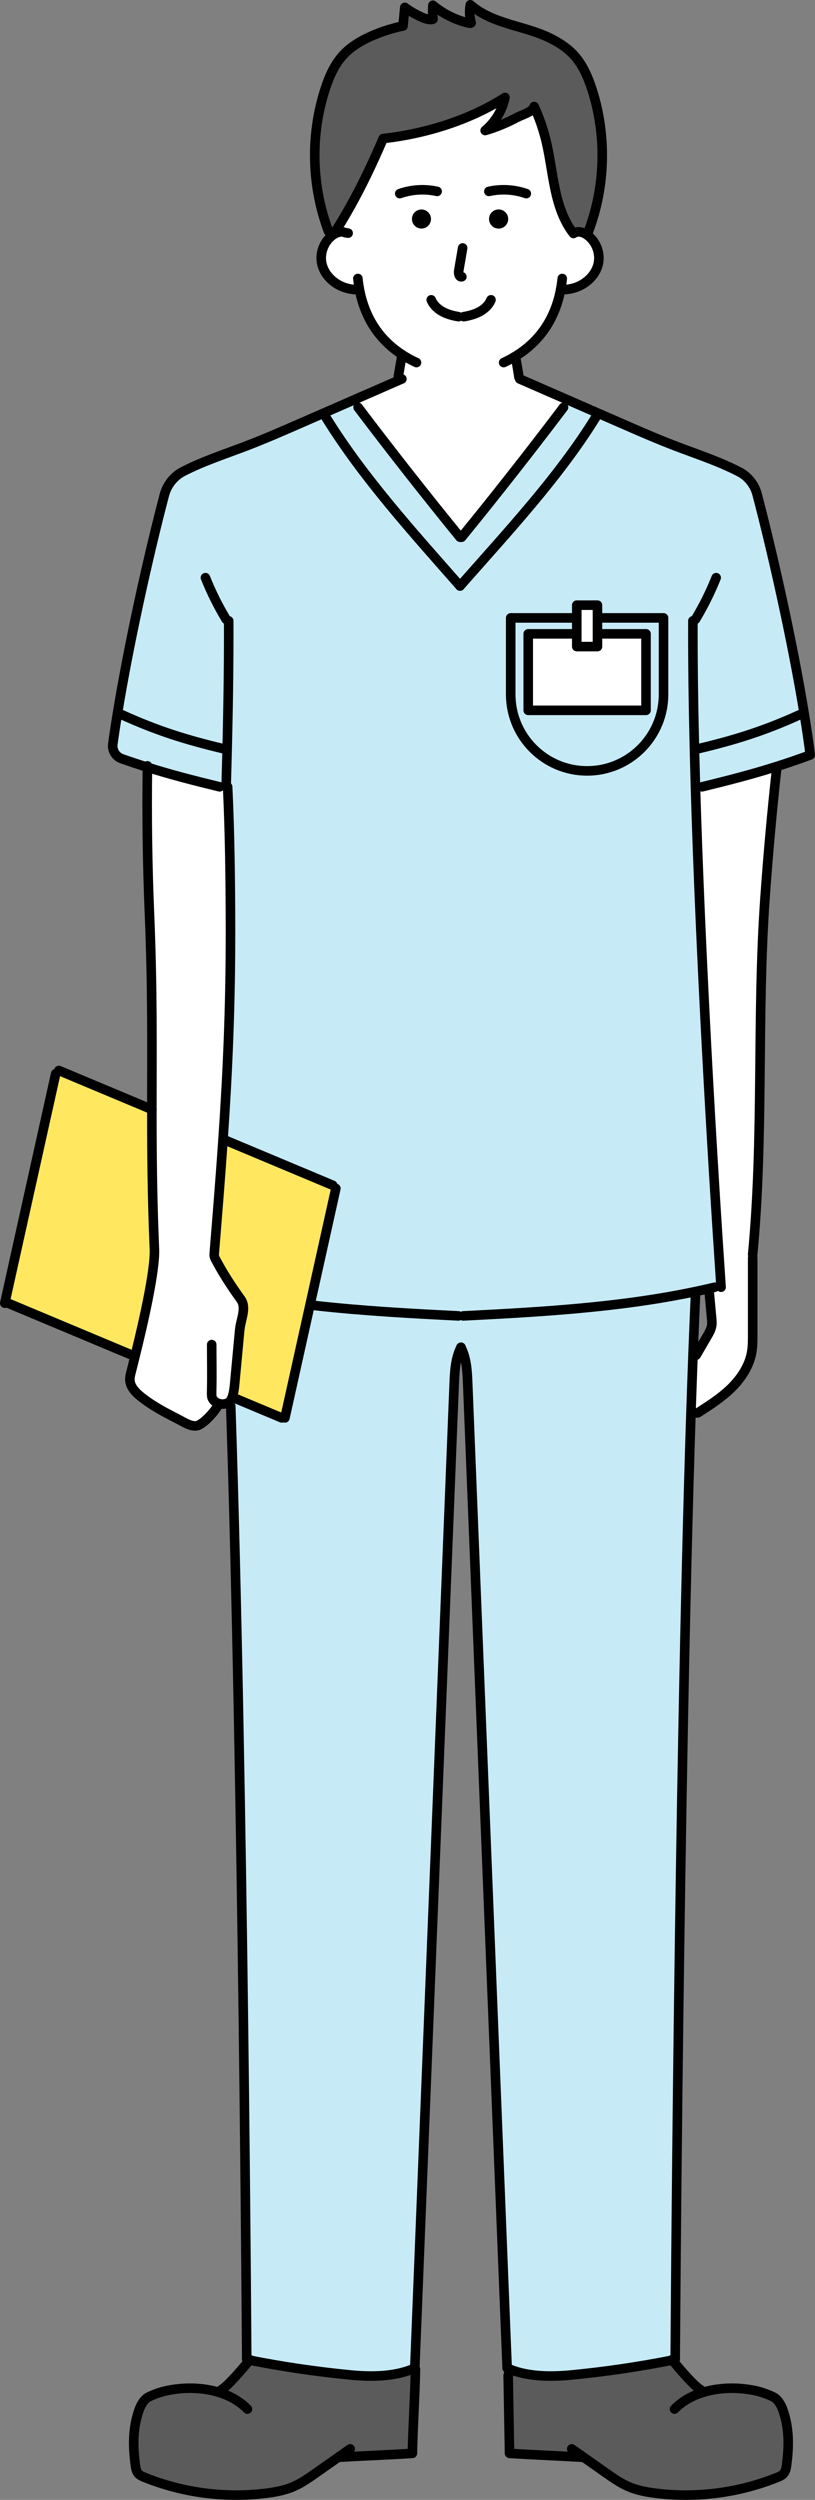 <?xml version="1.0" encoding="UTF-8"?>
<svg xmlns="http://www.w3.org/2000/svg" id="_レイヤー_2" data-name="レイヤー 2" viewBox="0 0 256 784.35">
  <rect x="0" y="0" width="256" height="784.35" fill="#808080" stroke="none"/>
  <defs>
    <style>
      .cls-1 {
        fill: none;
        stroke: #000;
        stroke-linecap: round;
        stroke-linejoin: round;
        stroke-width: 3px;
      }

      .cls-2 {
        fill: #5b5b5b;
      }

      .cls-3 {
        fill: #c6ebf7;
      }

      .cls-4 {
        fill: #fff;
      }

      .cls-5 {
        fill: #ffe85f;
      }
    </style>
  </defs>
  <g id="_レイヤー_2-2" data-name="レイヤー 2">
    <g>
      <g>
        <path class="cls-3" d="M219.5,234.87c11.6-2.75,20.9-5.69,31.74-10.64l1.38-.23c.75,4.57,1.39,8.9,1.88,12.87-3.77,1.39-7.28,2.59-10.71,3.67-7.55,2.39-14.7,4.24-23.29,6.33l-2.05.06c-.11-4.06-.22-8.08-.32-12.03l1.37-.03Z"></path>
        <circle cx="132.39" cy="68.72" r="3"></circle>
        <path class="cls-3" d="M144.99,168.56c10.92-13.39,21.59-26.97,32.02-40.75l1.07-2.44c3.2,1.4,6.41,2.8,9.62,4.2l-.66,1.5c-11.69,18.86-27.88,36.13-42.54,52.8-14.66-16.67-30.36-33.94-42.05-52.8l-.66-1.5c3.21-1.4,6.41-2.8,9.62-4.2l1.07,2.44c10.43,13.78,21.1,27.36,32.02,40.75h.49Z"></path>
        <path class="cls-2" d="M120.36,43.47c-4.43,10.35-9.38,20.42-15.48,29.88l.08.14c-.15.08-.3.18-.44.28-.02.01-.03.03-.05.04l-1.28-1.22c-5.34-14.11-5.75-30.04-1.14-44.41,1.28-4.02,3.01-8,5.9-11.08,2.09-2.23,4.73-3.89,7.48-5.22,3.56-1.72,7.31-2.9,11.15-3.76h.01c.19-1.94.37-3.87.56-5.81,1.67,1.22,3.47,2.26,5.36,3.1.96.42,2.52.97,3.5.6-.13-1.45-.14-2.91-.04-4.36,3.13,2.6,6.84,4.48,10.78,5.47.35.08,1.02.33,1.26.05-.53-1.84-.63-3.79-.28-5.67,7.16,6.16,16.65,6.4,24.88,10.38,2.75,1.33,5.38,2.99,7.48,5.22,2.89,3.08,4.61,7.06,5.9,11.08,4.61,14.37,4.2,30.3-1.14,44.41l-2.77.18c-.12-.01-.24-.02-.36-.02-.39,0-.78.08-1.15.24l-.44.27c-6.22-8.01-6.22-19.01-8.56-28.87-.9-3.77-2.17-7.45-3.79-10.97-.47,1.73-3.87,2.61-5.45,3.46-3.16,1.7-6.5,3.07-9.94,4.07,3.16-2.62,5.4-6.34,6.23-10.37-11.06,7.13-25.19,11.46-38.26,12.89Z"></path>
        <path class="cls-4" d="M47.7,348.09c.01-19.36.24-37.82-.75-61.32-.64-15.33-.86-30.69-.64-46.04,7.33,2.31,14.32,4.11,22.68,6.14h2.51c.69,14.35.86,29.06.9,43.42.06,25.24-.91,46.34-2.34,67.16-.81,11.84-1.77,23.58-2.77,35.93-.05.53.06,1.06.31,1.53,2.31,4.41,5.09,8.69,8,12.71,1.97,2.73,0,6.35-.31,9.7-.51,5.53-1.03,11.05-1.55,16.57-.14,1.51-.29,3.06-.8,4.48-.08.2-.16.4-.25.6-.01.02-.02.03-.03.05-.49,1.04-1.58,1.52-2.71,1.52-.41,0-.83-.06-1.22-.18l-.23.51c-1,2-4.76,6.13-6.66,6.46-1.89.33-3.94-1.05-5.65-1.93-4.18-2.14-8.4-4.31-12.05-7.28-1.62-1.31-3.22-2.99-3.34-5.08-.05-.85.16-1.7.37-2.53.34-1.32.78-3.06,1.27-5.07,2.47-9.99,6.35-26.77,6.06-33.57-.7-16.37-.8-30.3-.8-43.78Z"></path>
        <path class="cls-4" d="M177.01,127.81c-10.43,13.78-21.1,27.36-32.02,40.75h-.49c-10.92-13.39-21.59-26.97-32.02-40.75l-1.07-2.44c4.73-2.06,9.47-4.13,14.2-6.2l-.48-1.1c.32-1.86.63-3.71.95-5.57l.57-1.01c-8.03-5.09-12.25-12.49-13.79-20.93l-1.46.29c-1.03-.08-2.06-.28-3.04-.6-3.59-1.16-6.69-4.15-7.34-7.87-.56-3.19.83-6.64,3.45-8.57.02-.01.03-.03.05-.04.14-.1.29-.2.44-.28l-.08-.14c6.1-9.46,11.05-19.53,15.48-29.88,13.07-1.43,27.2-5.76,38.26-12.89-.83,4.03-3.07,7.75-6.23,10.37,3.44-1,6.78-2.37,9.94-4.07,1.58-.85,4.98-1.73,5.45-3.46,1.62,3.52,2.89,7.2,3.79,10.97,2.34,9.86,2.34,20.86,8.56,28.87l.44-.27c.37-.16.76-.24,1.15-.24.12,0,.24,0,.36.02.86.09,1.71.49,2.41,1,2.65,1.92,4.07,5.4,3.51,8.61-.65,3.72-3.76,6.71-7.34,7.87-.99.32-2.02.52-3.05.6l-1.45-.29c-1.59,8.68-6.01,16.27-14.5,21.36l.35.58c.37,1.91.68,3.76.96,5.57v.21s.28.62.28.62c4.94,2.16,9.88,4.32,14.83,6.47l-1.07,2.44ZM159.62,68.72c0-1.66-1.34-3-3-3s-3,1.34-3,3,1.34,3,3,3,3-1.35,3-3ZM135.39,68.72c0-1.66-1.34-3-3-3s-3,1.34-3,3,1.35,3,3,3,3-1.35,3-3Z"></path>
        <path class="cls-5" d="M48.5,391.87c.29,6.8-3.59,23.58-6.06,33.57l-.8-.19-39.14-16.38-.95-.21,15.95-71.79,1-1,29.2,12.22c0,13.48.1,27.41.8,43.78Z"></path>
        <path class="cls-3" d="M218.23,405.27c-23.96,5.05-49.3,6.41-72.73,7.6h-1.51c-14.64-.74-30.01-1.55-45.34-3.28l-1.25-.28,8.1-36.44-1-1-34.44-14.42c1.43-20.82,2.4-41.92,2.34-67.16-.04-14.36-.21-29.07-.9-43.42h-2.51,2.04c.12-4.05.23-8.04.32-11.97l-1.36-.03c-11.6-2.75-20.9-5.69-31.74-10.64l-1.38-.22c3.59-21.99,9.71-49.52,14.74-68.65.83-3.19,2.96-5.91,5.89-7.42,6.27-3.23,13.07-5.43,19.68-7.95,5.85-2.23,11.6-4.74,17.34-7.25,2.42-1.06,4.85-2.11,7.27-3.17l.66,1.5c11.69,18.86,27.39,36.13,42.05,52.8,14.66-16.67,30.85-33.94,42.54-52.8l.66-1.5c2.42,1.06,4.85,2.11,7.27,3.17,5.74,2.51,11.48,5.02,17.34,7.25,6.7,2.56,13.6,4.79,19.94,8.09,2.76,1.43,4.76,3.99,5.56,7,5.04,19.13,11.2,46.82,14.81,68.92l-1.38.23c-10.84,4.95-20.14,7.89-31.74,10.64l-1.37.03c.1,3.95.21,7.97.32,12.03,1.57,52.62,5.1,113.61,8.04,156.81l-1.99.13c-.68.16-1.37.32-2.05.48-1.4.32-2.81.63-4.22.92ZM208.42,217.87v-24h-20.75v-4h-6.5v4h-20.75v24c0,6.62,2.68,12.62,7.03,16.97,4.34,4.34,10.34,7.03,16.97,7.03,13.25,0,24-10.75,24-24Z"></path>
        <path class="cls-2" d="M220.11,749.81l.3.94c5.5-1.81,11.83-1.83,17.36-.55,1.33.31,3.32.95,5.21,1.89,1.29.65,2.33,2.42,2.83,3.77,2.14,5.8,2.07,11.65,1.24,17.78-.13.9-.34,1.85-.96,2.52-.49.53-1.18.83-1.85,1.1-12,4.85-25.25,6.6-38.1,5.03-3-.37-6.01-.93-8.78-2.13-2.47-1.07-4.69-2.63-6.89-4.17-2.53-1.78-5.07-3.57-7.61-5.35l-.22.31c-6.58-.39-14.79-.7-22.59-1.2-.14-8.1-.29-16.21-.43-24.31l.46-2.11c5.79,2.38,12.94,2.44,19.15,1.85,10.67-1.02,21.29-2.57,31.8-4.65l.12-.1c1.6,2.01,6.83,8.24,8.96,9.38Z"></path>
        <path class="cls-2" d="M106.72,770.64c-2.54,1.79-5.07,3.57-7.61,5.35-2.2,1.54-4.42,3.1-6.88,4.17-2.77,1.2-5.78,1.76-8.78,2.13-12.85,1.57-26.1-.18-38.1-5.03-.67-.27-1.36-.57-1.86-1.1-.62-.67-.83-1.62-.95-2.52-.83-6.13-.9-11.98,1.24-17.78.5-1.35,1.54-3.12,2.83-3.77,1.88-.94,3.87-1.58,5.21-1.89,5.53-1.28,11.86-1.26,17.36.55l.3-.94c2.02-1.09,6.84-6.76,8.69-9.05.1-.12.18-.22.26-.32l.12.09c10.52,2.08,21.14,3.63,31.81,4.65,6.2.59,13.35.53,19.15-1.85l.99.02c-.14,8.1-.82,18.3-.96,26.4-7.81.5-16.01.81-22.6,1.2l-.22-.31Z"></path>
        <path class="cls-3" d="M38.25,224.23c10.84,4.95,20.14,7.89,31.74,10.64l1.36.03c-.09,3.93-.2,7.92-.32,11.96h-2.04c-8.36-2.02-15.35-3.82-22.68-6.13-2.61-.82-5.27-1.7-8.05-2.68-1.91-.67-3.1-2.6-2.82-4.61.41-2.99.89-6.15,1.43-9.43l1.38.22Z"></path>
        <circle cx="156.62" cy="68.72" r="3"></circle>
        <polygon class="cls-4" points="187.67 198.87 187.67 202.87 181.17 202.87 181.17 198.87 181.17 193.87 181.17 189.87 187.67 189.87 187.67 193.87 187.67 198.87"></polygon>
        <polygon class="cls-4" points="202.92 198.87 202.92 222.87 165.92 222.87 165.92 198.87 180.5 198.87 181.17 198.87 181.17 202.87 187.67 202.87 187.67 198.87 188.07 198.87 202.92 198.87"></polygon>
        <path class="cls-3" d="M98.65,409.59c15.33,1.73,30.7,2.54,45.34,3.28h1.51c23.43-1.19,48.77-2.55,72.73-7.6l.23,1.1c-.27,5.95-.53,12.22-.78,18.77-.22,5.83-.43,11.87-.64,18.1-3.86,116.93-4.96,297.69-4.95,297.11l-.94.08-.12.1c-10.51,2.08-21.13,3.63-31.8,4.65-6.21.59-13.36.53-19.15-1.85-.26-.11-.52-.22-.78-.34-4.13-102.93-8.25-205.86-12.38-308.79-.15-3.92-.35-7.98-2.13-11.47-1.78,3.49-1.97,7.55-2.13,11.47-4.12,102.93-8.25,205.86-12.37,308.79-.26.12-.52.23-.78.34-5.8,2.38-12.95,2.44-19.15,1.85-10.67-1.02-21.29-2.57-31.81-4.65l-.12-.09c-.08.1-.16.2-.26.32l-.67-.41c.01.58-1.1-182.33-5.02-299.18l-2.53-.63c1.13,0,2.22-.48,2.71-1.52.01-.02.02-.03.03-.05.09-.2.17-.4.25-.6l1.18.48,14.38,6.02h1l7.9-35.56,1.25.28Z"></path>
        <path class="cls-3" d="M208.42,193.87v24c0,13.25-10.75,24-24,24-6.63,0-12.63-2.69-16.97-7.03-4.35-4.35-7.03-10.35-7.03-16.97v-24h20.75v5h-15.25v24h37v-24h-15.25v-5h20.75Z"></path>
        <path class="cls-4" d="M219.17,443.3h-.53s-1.6-.06-1.6-.06c.21-6.23.42-12.27.64-18.1l.99.04c1.15-1.98,2.31-3.96,3.46-5.94.62-1.06,1.25-2.16,1.43-3.37.11-.76.04-1.53-.03-2.3-.24-2.55-.48-5.1-.71-7.64l-.37-1.58c.68-.16,1.37-.32,2.05-.48l1.99-.13c-2.94-43.2-6.47-104.19-8.04-156.81l2.05-.06c8.59-2.09,15.74-3.94,23.29-6.33l.18.57c-1.5,13.54-2.72,27.11-3.68,40.69-2.65,37.48-.3,74.38-3.87,111.78v1c.01,8.16.01,16.32.01,24.48-.01,1.67-.01,3.35-.28,5-.7,4.35-3.23,8.25-6.37,11.36-3.14,3.1-6.89,5.5-10.61,7.88Z"></path>
        <path class="cls-5" d="M75.6,407.62c-2.91-4.02-5.69-8.3-8-12.71-.25-.47-.36-1-.31-1.53,1-12.35,1.96-24.09,2.77-35.93l34.44,14.42,1,1-8.1,36.44-7.9,35.56h-1l-14.38-6.02-1.18-.48c.51-1.42.66-2.97.8-4.48.52-5.52,1.04-11.04,1.55-16.57.32-3.35,2.28-6.97.31-9.7Z"></path>
      </g>
      <g>
        <line class="cls-1" x1="159.62" y1="745.44" x2="160.08" y2="743.33"></line>
        <line class="cls-1" x1="182.86" y1="770.64" x2="182.64" y2="770.95"></line>
        <line class="cls-1" x1="220.11" y1="749.81" x2="220.41" y2="750.75"></line>
        <line class="cls-1" x1="211.03" y1="740.53" x2="211.15" y2="740.43"></line>
        <path class="cls-1" d="M130.5,743.35c-.14,8.1-.82,18.3-.96,26.4-7.81.5-16.01.81-22.6,1.2"></path>
        <path class="cls-1" d="M110,768.34c-1.09.77-2.19,1.54-3.28,2.3-2.54,1.79-5.07,3.57-7.61,5.35-2.2,1.54-4.42,3.1-6.88,4.17-2.77,1.2-5.78,1.76-8.78,2.13-12.85,1.57-26.1-.18-38.1-5.03-.67-.27-1.36-.57-1.86-1.1-.62-.67-.83-1.62-.95-2.52-.83-6.13-.9-11.98,1.24-17.78.5-1.35,1.54-3.12,2.83-3.77,1.88-.94,3.87-1.58,5.21-1.89,5.53-1.28,11.86-1.26,17.36.55,3.25,1.05,6.2,2.72,8.54,5.11"></path>
        <path class="cls-1" d="M78.5,740.35s-.05.06-.07.09c-.08.1-.16.2-.26.32-1.85,2.29-6.67,7.96-8.69,9.05"></path>
        <path class="cls-1" d="M72.48,441.17c3.92,116.85,5.03,299.76,5.02,299.18"></path>
        <path class="cls-1" d="M78.55,740.53c10.52,2.08,21.14,3.63,31.81,4.65,6.2.59,13.35.53,19.15-1.85.26-.11.52-.22.78-.34,4.12-102.93,8.25-205.86,12.37-308.79.16-3.92.35-7.98,2.13-11.47,0-.01.01-.01.01-.02"></path>
        <path class="cls-1" d="M159.62,745.44c.14,8.1.29,16.21.43,24.31,7.8.5,16.01.81,22.59,1.2"></path>
        <path class="cls-1" d="M179.59,768.34c1.09.77,2.18,1.53,3.27,2.3,2.54,1.78,5.08,3.57,7.61,5.35,2.2,1.54,4.42,3.1,6.89,4.17,2.77,1.2,5.78,1.76,8.78,2.13,12.85,1.57,26.1-.18,38.1-5.03.67-.27,1.36-.57,1.85-1.1.62-.67.83-1.62.96-2.52.83-6.13.9-11.98-1.24-17.78-.5-1.35-1.54-3.12-2.83-3.77-1.89-.94-3.88-1.58-5.21-1.89-5.53-1.28-11.86-1.26-17.36.55-3.25,1.05-6.2,2.72-8.54,5.11"></path>
        <path class="cls-1" d="M211.09,740.35s.04.05.06.08c1.6,2.01,6.83,8.24,8.96,9.38"></path>
        <path class="cls-1" d="M218.46,406.37c-.27,5.95-.53,12.22-.78,18.77-.22,5.83-.43,11.87-.64,18.1-3.86,116.93-4.96,297.69-4.95,297.11"></path>
        <path class="cls-1" d="M211.03,740.53c-10.51,2.08-21.13,3.63-31.8,4.65-6.21.59-13.36.53-19.15-1.85-.26-.11-.52-.22-.78-.34-4.13-102.93-8.25-205.86-12.38-308.79-.15-3.92-.35-7.98-2.13-11.47,0-.01,0-.01,0-.02"></path>
        <line class="cls-1" x1="108.44" y1="72.99" x2="109.35" y2="73.15"></line>
        <line class="cls-1" x1="112.86" y1="90.56" x2="111.4" y2="90.85"></line>
        <path class="cls-1" d="M125.13,118.07c.32-1.86.63-3.71.95-5.57l.57-1.01"></path>
        <path class="cls-1" d="M161.66,111.92l.35.58c.37,1.91.68,3.76.96,5.57v.21"></path>
        <line class="cls-1" x1="177.61" y1="90.85" x2="176.16" y2="90.56"></line>
        <path class="cls-1" d="M108.44,72.99c-1.11-.5-2.42-.15-3.48.5-.15.08-.3.18-.44.28-.02.01-.03.03-.05.04-2.62,1.93-4.01,5.38-3.45,8.57.65,3.72,3.75,6.71,7.34,7.87.98.32,2.01.52,3.04.6"></path>
        <path class="cls-1" d="M135.45,94.07c.67,1.62,2.03,2.89,3.57,3.72s3.27,1.27,4.99,1.57"></path>
        <path class="cls-1" d="M154.23,94.07c-.67,1.62-2.02,2.89-3.57,3.72-1.54.83-3.26,1.27-4.99,1.57"></path>
        <path class="cls-1" d="M145.32,77.8c-.41,2.38-.82,4.76-1.22,7.14-.15.84.15,2.12.97,1.89"></path>
        <path class="cls-1" d="M112.41,87.38c.11,1.08.26,2.14.45,3.18,1.54,8.44,5.76,15.84,13.79,20.93,1.29.82,2.68,1.58,4.17,2.27"></path>
        <path class="cls-1" d="M180.57,72.99c.37-.16.76-.24,1.15-.24.12,0,.24,0,.36.02.86.09,1.71.49,2.41,1,2.65,1.92,4.07,5.4,3.51,8.61-.65,3.72-3.76,6.71-7.34,7.87-.99.32-2.02.52-3.05.6"></path>
        <path class="cls-1" d="M176.61,87.38c-.11,1.08-.26,2.14-.45,3.18-1.59,8.68-6.01,16.27-14.5,21.36-1.08.66-2.24,1.27-3.46,1.84"></path>
        <path class="cls-1" d="M153.56,60.05c3.88-.86,8-.62,11.75.7"></path>
        <path class="cls-1" d="M137.31,60.05c-3.88-.86-8-.62-11.75.7"></path>
        <path class="cls-1" d="M184.85,72.59c5.34-14.11,5.75-30.04,1.14-44.41-1.29-4.02-3.01-8-5.9-11.08-2.1-2.23-4.73-3.89-7.48-5.22-8.23-3.98-17.72-4.22-24.88-10.38-.35,1.88-.25,3.83.28,5.67-.24.28-.91.03-1.26-.05-3.94-.99-7.65-2.87-10.78-5.47-.1,1.45-.09,2.91.04,4.36-.98.37-2.54-.18-3.5-.6-1.89-.84-3.69-1.88-5.36-3.1-.19,1.94-.37,3.87-.56,5.81v.04"></path>
        <path class="cls-1" d="M126.58,8.12c-3.84.86-7.59,2.04-11.15,3.76-2.75,1.33-5.39,2.99-7.48,5.22-2.89,3.08-4.62,7.06-5.9,11.08-4.61,14.37-4.2,30.3,1.14,44.41"></path>
        <path class="cls-1" d="M163.25,118.9c4.94,2.16,9.88,4.32,14.83,6.47,3.2,1.4,6.41,2.8,9.62,4.2,2.42,1.06,4.85,2.11,7.27,3.17,5.74,2.51,11.48,5.02,17.34,7.25,6.7,2.56,13.6,4.79,19.94,8.09,2.76,1.43,4.76,3.99,5.56,7,5.04,19.13,11.2,46.82,14.81,68.92.75,4.57,1.39,8.9,1.88,12.87-3.77,1.39-7.28,2.59-10.71,3.67-7.55,2.39-14.7,4.24-23.29,6.33"></path>
        <path class="cls-1" d="M251.24,224.23c-10.84,4.95-20.14,7.89-31.74,10.64"></path>
        <path class="cls-1" d="M144.99,168.56c10.92-13.39,21.59-26.97,32.02-40.75"></path>
        <path class="cls-1" d="M144.5,183.87c14.66-16.67,30.85-33.94,42.54-52.8"></path>
        <path class="cls-1" d="M145.5,412.87c23.43-1.19,48.77-2.55,72.73-7.6,1.41-.29,2.82-.6,4.22-.92.68-.16,1.37-.32,2.05-.48"></path>
        <path class="cls-1" d="M218.45,194.33c2.52-4.17,4.7-8.55,6.51-13.08"></path>
        <path class="cls-1" d="M217.65,194.79c-.05,12.16.13,25.73.48,40.11.1,3.95.21,7.97.32,12.03,1.57,52.62,5.1,113.61,8.04,156.81,0,.04.01.09.01.13"></path>
        <path class="cls-1" d="M126.24,118.9l-.63.27c-4.73,2.07-9.47,4.14-14.2,6.2-3.21,1.4-6.41,2.8-9.62,4.2-2.42,1.06-4.85,2.11-7.27,3.17-5.74,2.51-11.49,5.02-17.34,7.25-6.61,2.52-13.41,4.72-19.68,7.95-2.93,1.51-5.06,4.23-5.89,7.42-5.03,19.13-11.15,46.66-14.74,68.65-.54,3.28-1.02,6.44-1.43,9.43-.28,2.01.91,3.94,2.82,4.61,2.78.98,5.44,1.86,8.05,2.68,7.33,2.31,14.32,4.11,22.68,6.14"></path>
        <path class="cls-1" d="M38.25,224.23c10.84,4.95,20.14,7.89,31.74,10.64"></path>
        <path class="cls-1" d="M144.5,168.56c-10.92-13.39-21.59-26.97-32.02-40.75"></path>
        <path class="cls-1" d="M144.5,183.87c-14.66-16.67-30.36-33.94-42.05-52.8"></path>
        <path class="cls-1" d="M143.99,412.87c-14.64-.74-30.01-1.55-45.34-3.28"></path>
        <path class="cls-1" d="M71.04,194.33c-2.53-4.17-4.7-8.55-6.51-13.08"></path>
        <path class="cls-1" d="M71.84,194.79c.05,12.16-.13,25.72-.49,40.11-.09,3.93-.2,7.92-.32,11.96"></path>
        <path class="cls-1" d="M180.13,73.26c-6.22-8.01-6.22-19.01-8.56-28.87-.9-3.77-2.17-7.45-3.79-10.97-.47,1.73-3.87,2.61-5.45,3.46-3.16,1.7-6.5,3.07-9.94,4.07,3.16-2.62,5.4-6.34,6.23-10.37-11.06,7.13-25.19,11.46-38.26,12.89-4.43,10.35-9.38,20.42-15.48,29.88"></path>
        <path class="cls-1" d="M46.31,240.29v.44c-.22,15.35,0,30.71.64,46.04.99,23.5.76,41.96.75,61.32,0,13.48.1,27.41.8,43.78.29,6.8-3.59,23.58-6.06,33.57-.49,2.01-.93,3.75-1.27,5.07-.21.83-.42,1.68-.37,2.53.12,2.09,1.72,3.77,3.34,5.08,3.65,2.97,7.87,5.14,12.05,7.28,1.71.88,3.76,2.26,5.65,1.93,1.9-.33,5.66-4.46,6.66-6.46"></path>
        <path class="cls-1" d="M71.5,246.87c.69,14.35.86,29.06.9,43.42.06,25.24-.91,46.34-2.34,67.16-.81,11.84-1.77,23.58-2.77,35.93-.05.53.06,1.06.31,1.53,2.31,4.41,5.09,8.69,8,12.71,1.97,2.73,0,6.35-.31,9.7-.51,5.53-1.03,11.05-1.55,16.57-.14,1.51-.29,3.06-.8,4.48-.08.2-.16.4-.25.6-.01.02-.02.03-.03.05-.49,1.04-1.58,1.52-2.71,1.52-.41,0-.83-.06-1.22-.18-1.18-.36-2.17-1.24-2.23-2.49-.04-.76-.01-1.26,0-2,.1-4.79,0-10,0-14"></path>
        <line class="cls-1" x1="70.06" y1="357.45" x2="104.5" y2="371.87"></line>
        <line class="cls-1" x1="18.5" y1="335.87" x2="47.7" y2="348.09"></line>
        <line class="cls-1" x1="74.12" y1="438.85" x2="88.5" y2="444.87"></line>
        <line class="cls-1" x1="2.5" y1="408.87" x2="41.64" y2="425.25"></line>
        <polyline class="cls-1" points="105.5 372.87 97.4 409.31 89.5 444.87"></polyline>
        <polyline class="cls-1" points="17.5 336.87 1.55 408.66 1.5 408.87"></polyline>
        <path class="cls-1" d="M236.43,394.58v24.48c-.01,1.67-.01,3.35-.28,5-.7,4.35-3.23,8.25-6.37,11.36-3.14,3.1-6.89,5.5-10.61,7.88h-.53"></path>
        <path class="cls-1" d="M243.97,241.11c-1.5,13.54-2.72,27.11-3.68,40.69-2.65,37.48-.3,74.38-3.87,111.78"></path>
        <path class="cls-1" d="M218.67,425.18c1.15-1.98,2.31-3.96,3.46-5.94.62-1.06,1.25-2.16,1.43-3.37.11-.76.04-1.53-.03-2.3-.24-2.55-.48-5.1-.71-7.64"></path>
        <path class="cls-1" d="M188.43,193.87h19.99v24c0,13.25-10.75,24-24,24-6.63,0-12.63-2.69-16.97-7.03-4.35-4.35-7.03-10.35-7.03-16.97v-24h20.56"></path>
        <polyline class="cls-1" points="188.07 198.87 202.92 198.87 202.92 222.87 165.92 222.87 165.92 198.87 180.5 198.87"></polyline>
        <polygon class="cls-1" points="187.67 198.87 187.67 202.87 181.17 202.87 181.17 198.87 181.17 193.87 181.17 189.87 187.67 189.87 187.67 193.87 187.67 198.87"></polygon>
      </g>
    </g>
  </g>
</svg>
